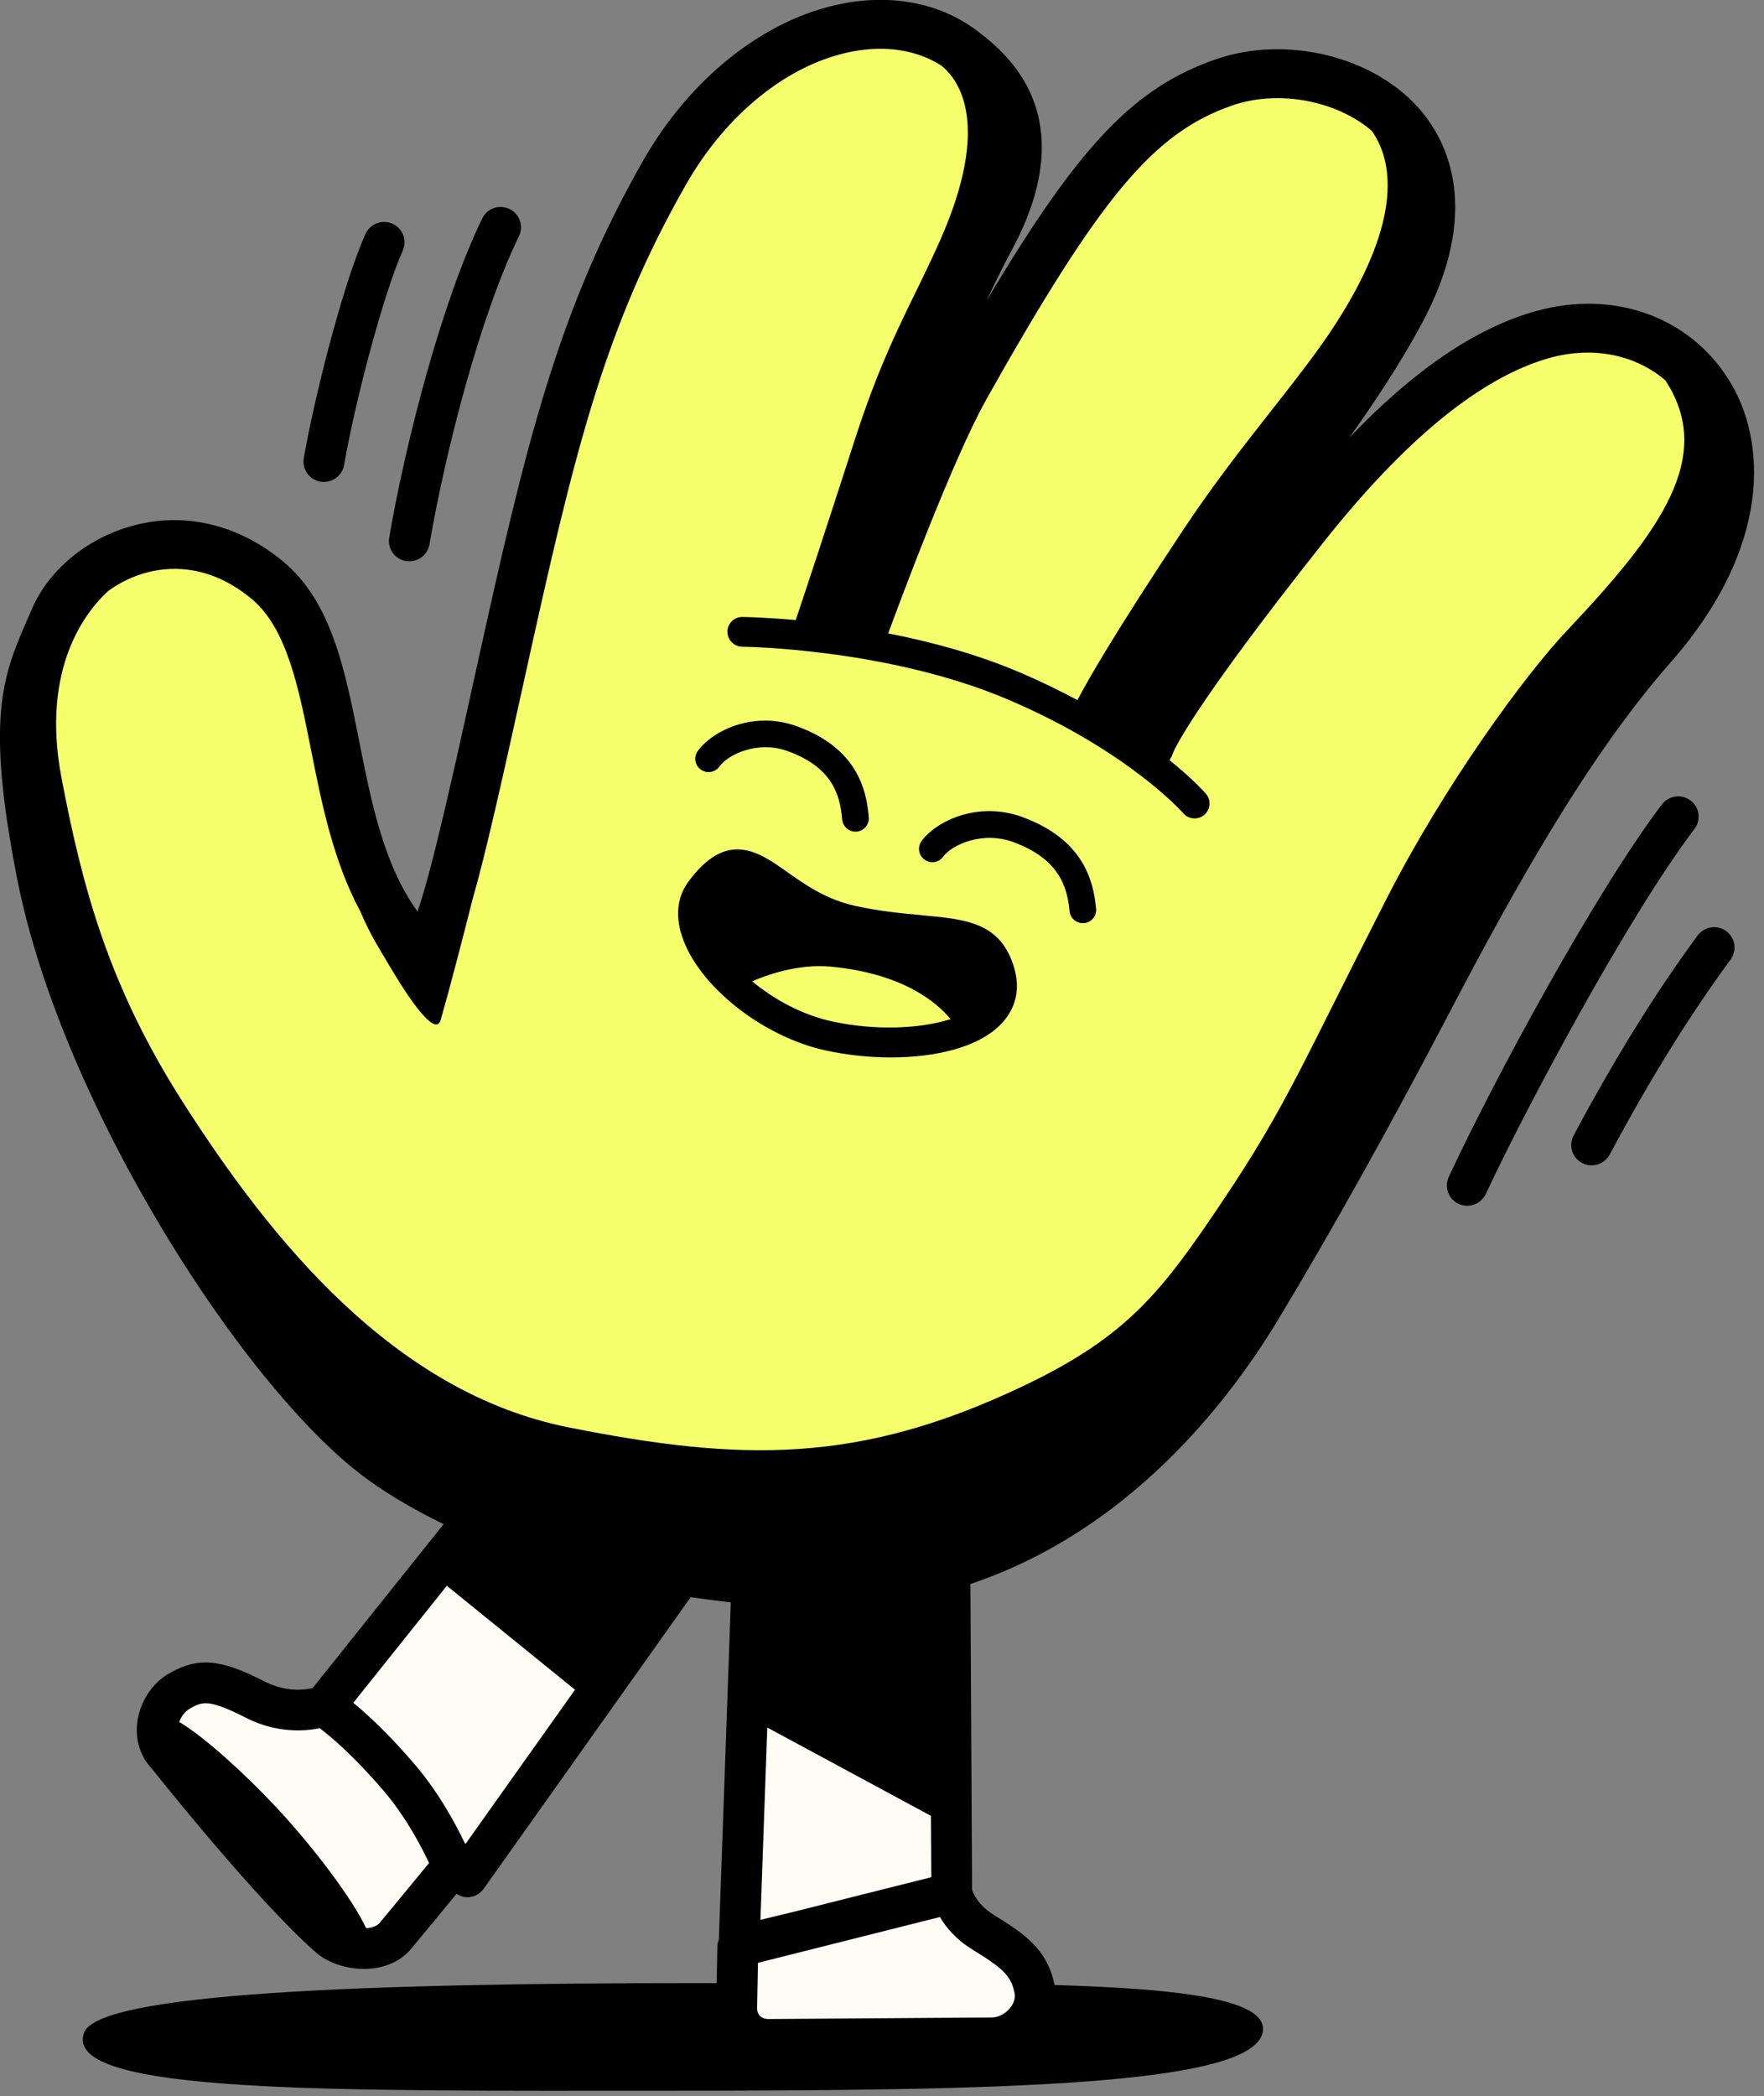 <svg width="101" height="120" viewBox="0 0 101 120" fill="none" xmlns="http://www.w3.org/2000/svg">
<rect x="0" y="0" width="101" height="120" fill="#808080" stroke="none"/>
<g clip-path="url(#clip0_190_52)">
<path d="M57.934 113.577C57.949 113.612 57.964 113.643 57.979 113.683C58.03 113.83 58.07 113.981 58.096 114.128C58.141 114.395 58.04 114.704 57.817 114.971C57.548 115.29 57.158 115.487 56.793 115.492L44.011 115.583H44.006C43.798 115.583 43.626 115.522 43.51 115.401C43.398 115.29 43.342 115.133 43.347 114.946L43.378 113.526C42.217 113.526 41.031 113.526 39.83 113.526C20.946 113.526 5.645 114.102 4.814 116.361C3.512 119.903 19.157 119.686 38.041 119.686C56.925 119.686 71.628 119.423 72.291 116.361C72.733 114.335 67.041 113.739 57.939 113.577H57.934Z" fill="black"/>
<path d="M59.226 113.243C58.796 112.036 57.818 111.359 56.368 110.474C55.126 109.711 54.766 108.731 54.685 108.448L54.65 108.317V108.18L54.554 90.683V90.066C52.166 88.768 49.663 87.767 46.992 87.151C43.834 86.423 40.586 86.175 37.352 86.125C35.675 86.1 34.002 86.12 32.34 86.322C30.759 86.514 29.203 86.853 27.667 87.277C27.236 87.398 26.811 87.525 26.385 87.656L26.197 87.888L18.697 97.272L18.479 97.544L18.139 97.625C17.906 97.681 17.531 97.746 17.07 97.746C16.244 97.746 15.438 97.549 14.672 97.155C13.35 96.478 12.483 96.185 11.773 96.185C11.267 96.185 10.795 96.332 10.197 96.675C9.518 97.064 9.001 97.842 8.879 98.666C8.773 99.394 8.971 100.076 9.422 100.541L9.457 100.576L9.488 100.616C11.707 103.411 16.162 108.746 18.773 111.02C19.249 111.434 20.065 111.702 20.845 111.702C20.937 111.702 21.028 111.702 21.114 111.692C21.803 111.637 22.386 111.369 22.751 110.929C23.749 109.732 24.728 108.539 25.361 107.771L25.924 107.084L26.679 107.554C26.74 107.589 26.765 107.599 26.765 107.599C26.805 107.599 26.846 107.574 26.876 107.534L38.726 90.844L39.086 90.339L39.704 90.43C40.505 90.551 41.24 90.647 41.959 90.723L42.897 90.824L42.861 91.764L42.177 111.071V111.242L42.111 111.399C42.101 111.429 42.096 111.445 42.096 111.45L42.025 114.921C42.015 115.467 42.208 115.967 42.567 116.331C42.932 116.7 43.444 116.902 44.007 116.902L56.809 116.811C57.564 116.811 58.324 116.432 58.841 115.815C59.318 115.244 59.52 114.547 59.409 113.895C59.368 113.668 59.313 113.446 59.242 113.248L59.226 113.243Z" fill="#FFFBF5"/>
<path d="M87.841 19.1C84.086 20.151 80.178 23.612 74.395 30.145C70.736 34.278 69.966 34.688 70.65 33.177C71.795 30.655 76.99 22.788 79.646 17.887C85.479 7.104 75.627 2.572 69.586 4.674C64.69 6.377 61.558 10.055 54.736 22.172C54.087 23.329 50.808 29.306 50.367 28.927C49.582 28.255 52.273 19.509 55.527 13.456C58.938 7.104 56.601 4.32 54.726 2.855C50.185 -0.702 41.64 1.748 37.322 9.812C30.946 21.717 32.076 29.241 28.432 38.29C26.927 42.024 26.329 50.745 24.94 53.999C24.018 56.162 22.553 53.731 21.692 51.523C19.69 46.39 18.326 35.612 14.85 32.975C10.248 29.488 4.496 32.085 2.909 35.425C1.333 38.745 1.789 41.615 3.198 48.729C4.729 56.455 8.748 71.068 18.129 77.404C27.738 83.897 28.579 86.413 45.325 87.161C58.877 87.767 66.813 81.461 71.035 74.458C74.583 68.577 78.794 61.114 81.166 56.839C83.761 52.15 89.995 41.691 94.222 36.936C103.745 26.234 96.275 16.735 87.831 19.1H87.841Z" fill="#F5FE6B"/>
<path d="M72.383 27.846C71.962 28.7 71.638 29.372 71.638 29.372C71.871 28.857 72.125 28.351 72.383 27.846Z" fill="#F5FE6B"/>
<path d="M23.242 32.116C23.308 32.126 23.374 32.131 23.439 32.131C23.997 32.131 24.494 31.732 24.59 31.161C25.497 25.86 27.489 18.084 29.714 13.521C29.998 12.94 29.754 12.243 29.172 11.965C28.584 11.682 27.889 11.925 27.611 12.506C25.289 17.276 23.222 25.32 22.284 30.772C22.178 31.408 22.603 32.01 23.237 32.116H23.242Z" fill="black"/>
<path d="M22.472 12.809C21.884 12.541 21.19 12.809 20.926 13.395C19.608 16.326 17.982 22.844 17.394 26.224C17.282 26.856 17.708 27.462 18.346 27.573C18.412 27.583 18.478 27.588 18.549 27.588C19.107 27.588 19.603 27.189 19.7 26.623C20.328 23.01 21.935 16.861 23.06 14.35C23.323 13.764 23.06 13.072 22.472 12.809Z" fill="black"/>
<path d="M96.791 45.824C96.274 45.435 95.544 45.541 95.154 46.051C91.348 51.064 85.525 61.841 82.95 67.374C82.681 67.96 82.935 68.653 83.517 68.92C83.675 68.991 83.842 69.026 84.009 69.026C84.45 69.026 84.871 68.774 85.073 68.349C87.293 63.575 93.188 52.504 97.019 47.451C97.409 46.936 97.308 46.208 96.791 45.819V45.824Z" fill="black"/>
<path d="M97.197 53.555C94.738 56.91 92.483 60.543 90.101 64.999C89.797 65.565 90.01 66.273 90.583 66.576C90.76 66.672 90.948 66.712 91.13 66.712C91.546 66.712 91.951 66.49 92.164 66.096C94.495 61.74 96.695 58.193 99.087 54.929C99.467 54.409 99.356 53.681 98.834 53.302C98.317 52.923 97.582 53.034 97.202 53.555H97.197Z" fill="black"/>
<path d="M87.947 17.806C84.521 18.766 80.999 21.146 77.274 25.037C78.764 22.925 80.163 20.823 81.369 18.594C84.901 12.071 82.854 8.09 81.323 6.296C78.703 3.234 73.67 1.986 69.611 3.395C65.004 4.997 61.862 8.175 56.495 17.205C56.956 16.209 57.437 15.229 57.944 14.289C62.09 6.574 57.559 3.027 56.069 1.859C53.971 0.212 51.178 -0.369 48.213 0.212C43.784 1.081 39.521 4.452 36.805 9.226C31.929 17.801 30.105 25.426 27.287 38.235C25.989 44.126 24.753 49.75 23.906 52.185C21.965 49.497 21.261 45.925 20.572 42.459C19.75 38.326 18.98 34.42 16.177 32.116C13.694 30.074 10.734 29.332 7.84 30.034C5.129 30.691 2.823 32.545 1.824 34.869L1.586 35.415C0.172 38.669 -0.852 41.019 0.998 50.377C3.548 63.271 14.1 79.728 21.134 84.756C22.396 85.66 23.835 86.489 25.401 87.252L17.901 96.635C17.455 96.741 16.375 96.888 15.133 96.251C12.614 94.957 11.342 94.851 9.69 95.791C8.737 96.332 8.038 97.378 7.871 98.515C7.719 99.566 8.033 100.561 8.687 101.238C8.93 101.546 14.723 108.832 18.098 111.778C18.767 112.359 19.816 112.713 20.84 112.713C20.957 112.713 21.073 112.713 21.19 112.698C22.158 112.622 22.989 112.223 23.526 111.576C24.525 110.379 25.508 109.181 26.136 108.413C26.319 108.529 26.521 108.61 26.744 108.61C26.765 108.61 26.78 108.61 26.8 108.61C27.16 108.595 27.489 108.413 27.697 108.12L39.547 91.431C40.307 91.542 41.067 91.643 41.843 91.729L41.158 111.035C41.108 111.162 41.077 111.293 41.077 111.43L41.006 114.901C40.991 115.719 41.285 116.477 41.843 117.043C42.4 117.609 43.165 117.917 44.002 117.917H44.027L56.809 117.826C57.858 117.821 58.907 117.311 59.611 116.467C60.28 115.669 60.564 114.668 60.397 113.724C60.346 113.451 60.28 113.183 60.184 112.915C59.647 111.394 58.481 110.591 56.9 109.621C55.927 109.024 55.689 108.282 55.658 108.176L55.562 90.678C64.548 87.671 70.26 80.395 73.194 75.524C76.275 70.411 79.544 64.55 82.92 58.102C86.741 50.791 90.933 43.287 95.651 37.921C101.469 31.307 101.18 25.213 98.966 21.712C96.685 18.104 92.362 16.573 87.942 17.811L87.947 17.806ZM56.449 22.904C63.017 11.227 66.048 7.604 70.538 6.043C73.209 5.113 76.534 5.765 78.546 7.493C79.676 9.1 80.431 12.379 76.498 18.503C74.39 21.788 70.964 25.481 67.781 30.282C63.843 36.214 62.287 38.927 61.689 40.079C60.716 39.558 59.647 39.033 58.461 38.523C55.937 37.441 53.271 36.729 50.854 36.259C51.381 34.829 54.518 26.35 56.454 22.904H56.449ZM21.727 110.091C21.595 110.247 21.332 110.353 21.002 110.379C20.987 110.379 20.977 110.379 20.962 110.379C20.176 108.696 17.916 105.695 15.742 103.38C14.044 101.572 11.728 99.444 10.263 98.575C10.38 98.257 10.597 97.969 10.851 97.822C11.165 97.645 11.408 97.504 11.773 97.504C12.224 97.504 12.868 97.716 14.064 98.328C15.828 99.232 17.444 99.111 18.306 98.934C18.924 99.399 20.237 100.495 21.97 102.521C23.263 104.037 24.15 105.755 24.565 106.65C23.967 107.377 22.852 108.736 21.732 110.086L21.727 110.091ZM26.653 105.553L26.598 105.487C26.096 104.431 25.148 102.648 23.754 101.016C22.254 99.257 21.038 98.146 20.227 97.479L25.584 90.779L32.923 96.731L26.658 105.553H26.653ZM55.673 111.601C57.148 112.506 57.721 112.956 57.98 113.683C58.03 113.83 58.071 113.981 58.096 114.128C58.142 114.396 58.04 114.704 57.817 114.972C57.549 115.29 57.158 115.487 56.794 115.492L44.012 115.583H44.007C43.799 115.583 43.627 115.522 43.51 115.401C43.398 115.29 43.343 115.133 43.348 114.946L43.398 112.364L53.819 109.742C54.158 110.323 54.726 111.02 55.673 111.601ZM43.54 109.904L43.931 98.894L53.302 103.951L53.322 107.463L45.426 109.449L43.54 109.904ZM89.762 36.052C87.273 38.684 82.702 44.955 79.382 51.463C74.608 60.81 73.67 63.276 70.087 68.627C66.55 73.907 64.609 76.479 58.578 79.349C49.186 83.816 42.471 83.685 32.563 81.714C22.558 79.728 15.519 71.007 10.44 63.049C6.249 56.48 4.723 50.862 3.517 44.51C2.311 38.154 5.002 34.925 6.188 33.839C6.867 33.338 7.663 32.954 8.509 32.747C9.933 32.399 12.108 32.383 14.393 34.273C16.426 35.946 17.105 39.371 17.825 43.005C18.423 46.021 19.092 49.321 20.637 52.185C21.165 53.423 21.534 53.999 22.33 55.343C22.888 56.283 24.89 59.598 25.234 58.38C25.837 56.263 26.542 53.524 27.059 51.473C27.784 48.957 28.675 45.005 30.049 38.77C32.877 25.926 34.57 18.842 39.253 10.606C41.569 6.528 45.127 3.668 48.761 2.956C50.697 2.577 52.496 2.86 53.889 3.749C54.842 4.502 56.819 7.008 53.824 13.769C52.247 17.326 50.707 19.701 48.948 25.158C47.113 30.852 46.014 34.147 45.562 35.496C43.799 35.339 42.633 35.324 42.506 35.319H42.501C42.03 35.319 41.65 35.698 41.65 36.163C41.65 36.633 42.025 37.017 42.496 37.022C42.577 37.022 50.884 37.118 57.782 40.074C64.619 43.004 67.72 46.521 67.751 46.557C67.918 46.754 68.156 46.85 68.4 46.85C68.597 46.85 68.795 46.784 68.957 46.642C69.312 46.334 69.357 45.799 69.048 45.445C68.987 45.374 68.319 44.611 66.96 43.515C67.036 43.399 67.107 43.277 67.148 43.136C67.234 42.913 68.232 40.569 75.753 31.075C80.447 25.143 84.81 21.586 88.713 20.494C91.206 19.797 93.639 20.307 95.352 21.773C98.2 26.123 95.124 30.383 89.767 36.047L89.762 36.052Z" fill="black"/>
<path d="M52.8 52.392C51.69 52.291 50.433 52.18 48.983 51.862C47.291 51.493 46.105 50.649 45.061 49.912C43.444 48.765 41.614 47.466 39.405 50.488C38.741 51.397 38.644 52.549 39.131 53.828C40.185 56.602 43.763 59.37 47.27 60.133C48.446 60.391 49.733 60.533 51.006 60.533C53.575 60.533 56.064 59.957 57.351 58.587C58.167 57.718 58.42 56.627 58.076 55.434C57.321 52.807 55.329 52.625 52.8 52.398V52.392ZM47.635 58.471C45.907 58.092 44.31 57.208 43.064 56.177C43.788 55.859 45.644 55.156 47.58 55.338C51.675 55.727 53.621 57.364 54.432 58.34C52.668 58.906 50.068 59.002 47.635 58.471Z" fill="black"/>
<path d="M58.547 46.774C55.957 45.829 53.559 47.037 52.764 48.153C52.516 48.497 52.597 48.972 52.941 49.214C53.286 49.462 53.767 49.376 54.005 49.038C54.477 48.386 56.22 47.547 58.014 48.204C60.62 49.159 61.106 50.74 61.238 52.155C61.273 52.549 61.608 52.847 61.998 52.847C62.023 52.847 62.044 52.847 62.069 52.847C62.49 52.807 62.799 52.438 62.758 52.019C62.606 50.377 62.003 48.042 58.536 46.774H58.547Z" fill="black"/>
<path d="M41.203 43.868C41.665 43.212 43.367 42.363 45.116 43.004C47.645 43.924 48.101 45.49 48.218 46.905C48.253 47.304 48.588 47.608 48.978 47.608C48.998 47.608 49.019 47.608 49.044 47.608C49.465 47.572 49.779 47.203 49.743 46.784C49.606 45.142 49.034 42.817 45.638 41.58C43.099 40.65 40.742 41.878 39.947 42.999C39.703 43.343 39.784 43.818 40.134 44.06C40.479 44.303 40.955 44.222 41.198 43.873L41.203 43.868Z" fill="black"/>
</g>
<defs>
<clipPath id="clip0_190_52">
<rect width="100.43" height="119.691" fill="white"/>
</clipPath>
</defs>
</svg>
